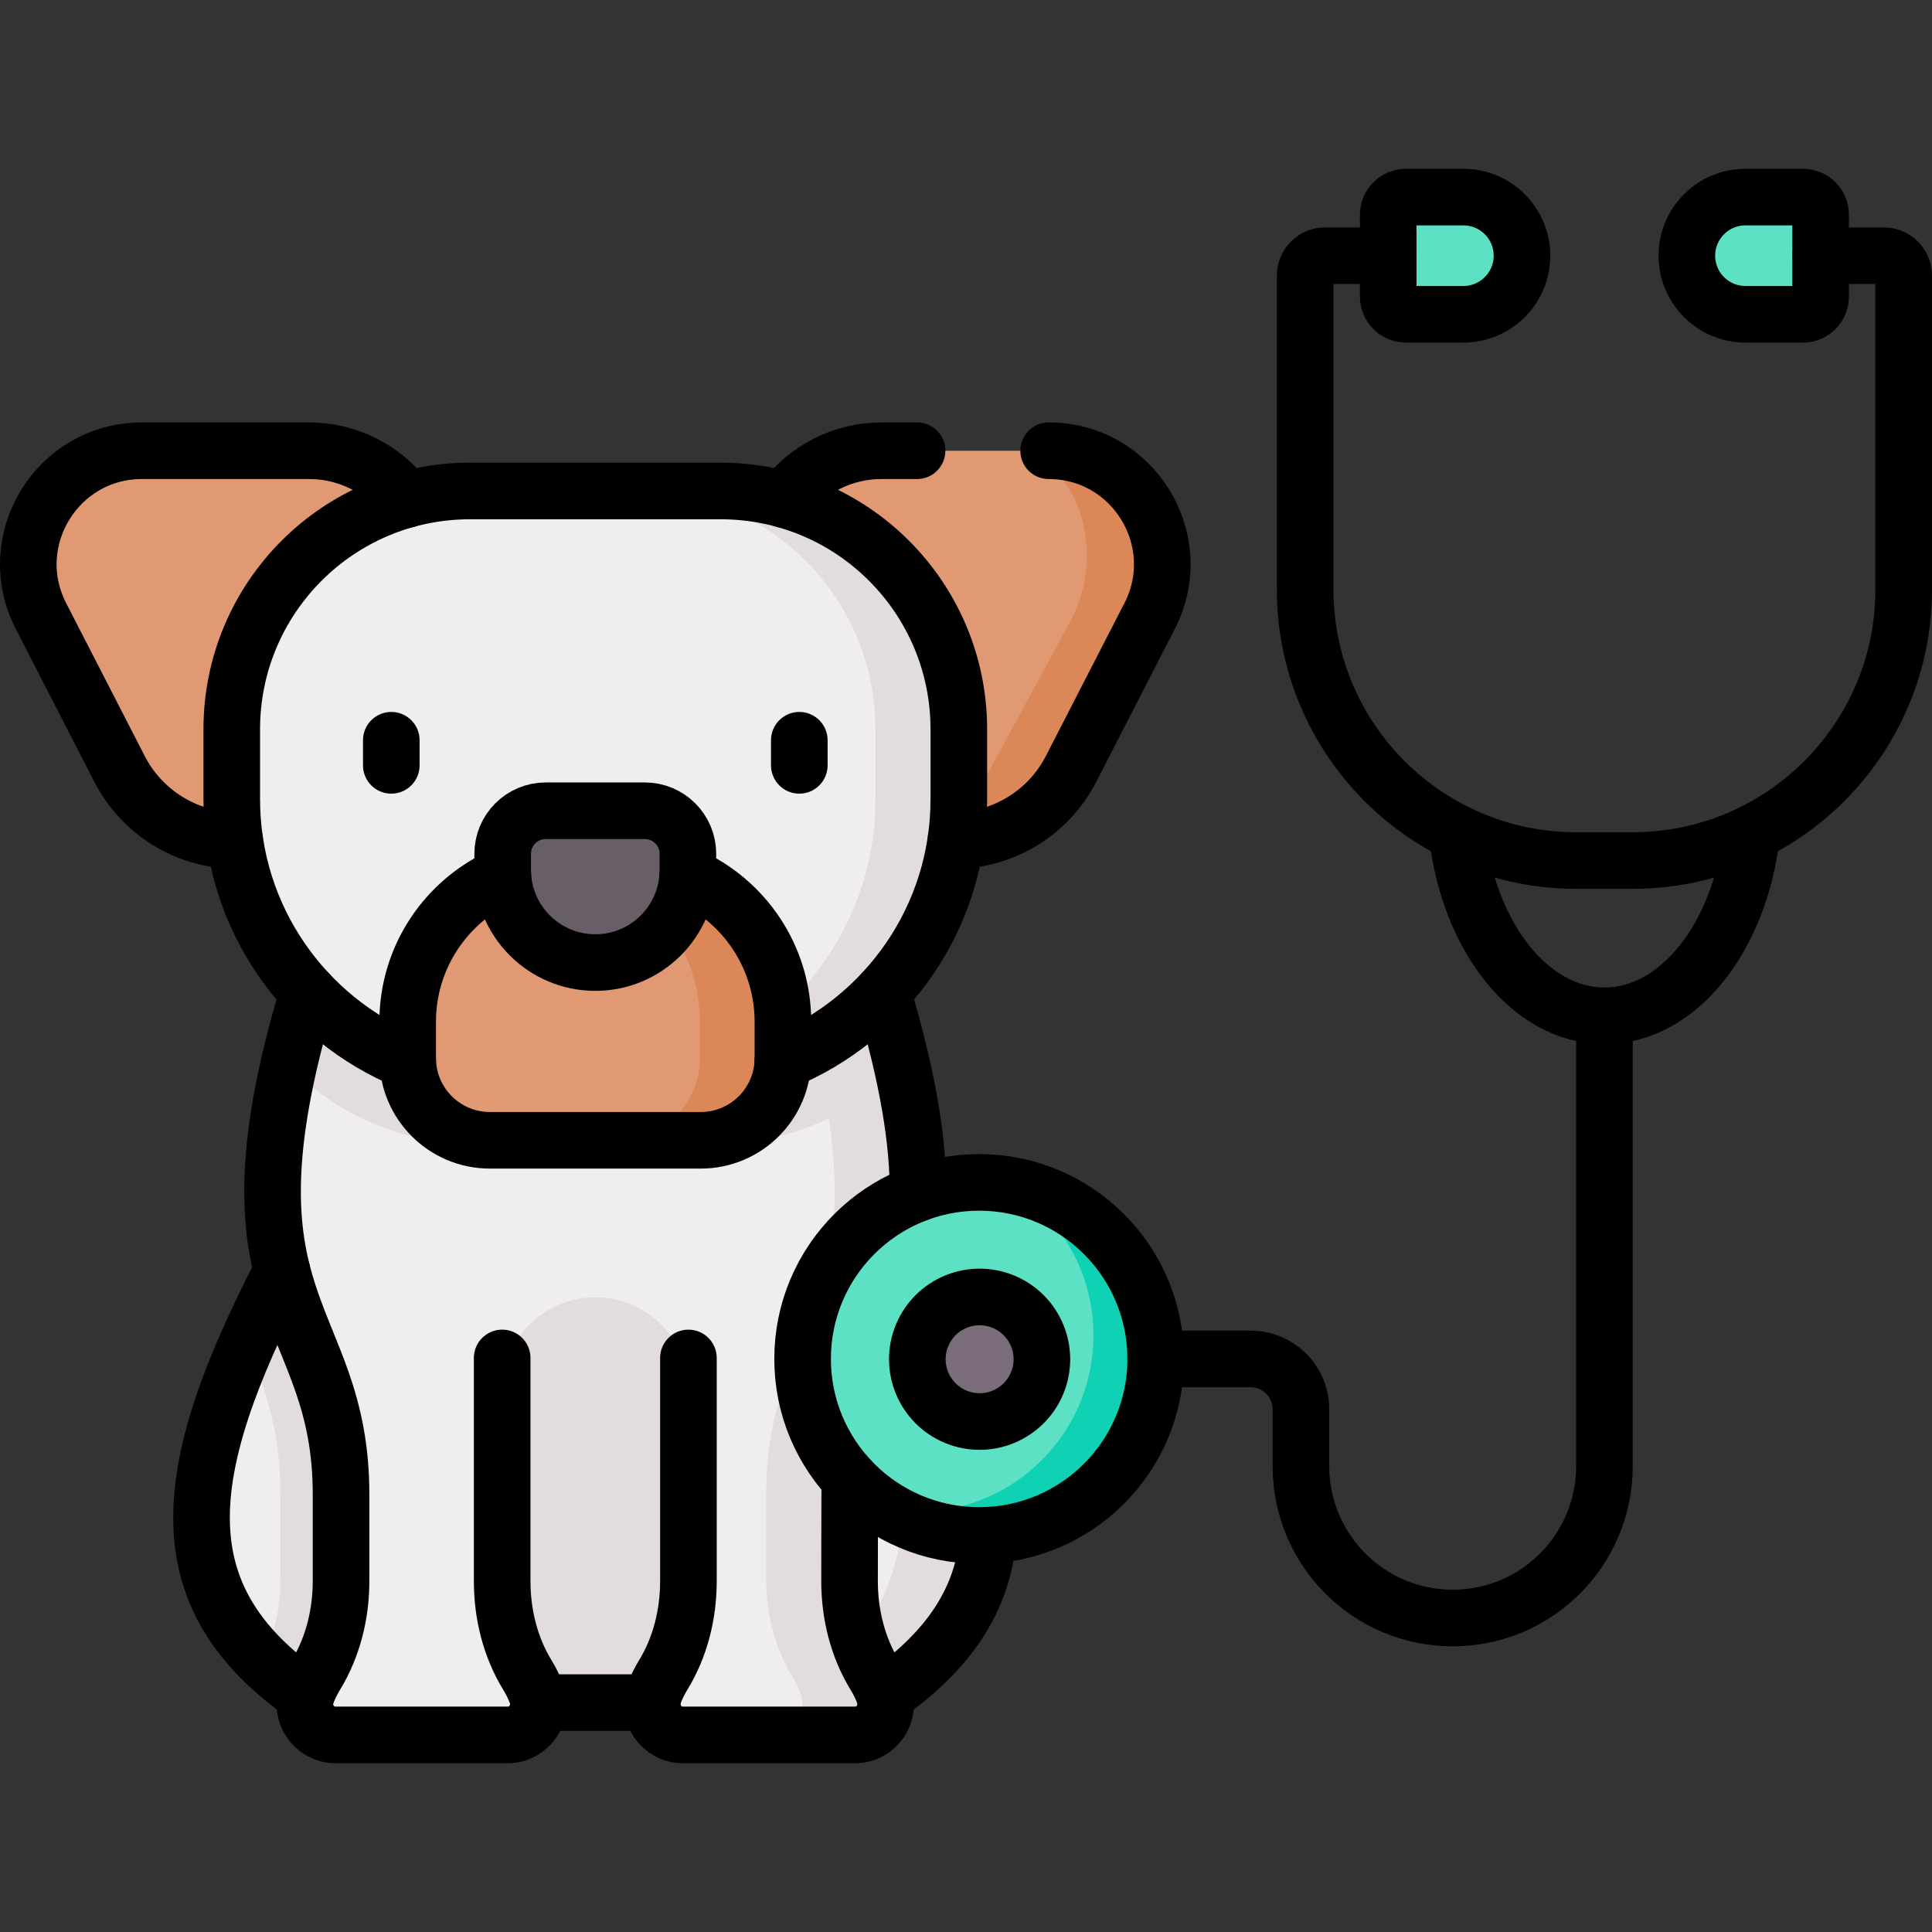 <?xml version="1.0" encoding="UTF-8"?> <svg xmlns="http://www.w3.org/2000/svg" xmlns:xlink="http://www.w3.org/1999/xlink" version="1.1" id="Capa_1" x="0px" y="0px" viewBox="0 0 512 512" style="enable-background:new 0 0 512 512;" xml:space="preserve" width="512" height="512"><rect x="0" y="0" width="512" height="512" fill="#333333" stroke="none"/> <g> <path style="fill:#E19974;" d="M277.897,119.448h-44.306c-10.247,0-19.877,4.895-25.916,13.174l-4.934,6.764l24.118,83.37h25.912&#10;&#9;&#9;c13.089,0,25.08-7.319,31.063-18.961l20.82-40.513C314.942,143.261,300.406,119.448,277.897,119.448z"></path> <path style="fill:#DC8758;" d="M277.897,119.448h-7.005c15.347,4.527,22.34,27.486,12.719,45.241l-20.82,38.426&#10;&#9;&#9;c-5.983,11.042-16.183,17.26-26.424,16.107l-10.885-1.225l1.376,4.758h25.912c13.089,0,25.08-7.319,31.063-18.961l20.82-40.513&#10;&#9;&#9;C314.942,143.261,300.406,119.448,277.897,119.448z"></path> <path style="fill:#E19974;" d="M37.623,119.448h44.306c10.247,0,19.877,4.895,25.916,13.174l4.934,6.764l-24.118,83.37H62.75&#10;&#9;&#9;c-13.089,0-25.08-7.319-31.063-18.961l-20.82-40.513C0.578,143.261,15.114,119.448,37.623,119.448z"></path> <path style="fill:#EFEDEF;" d="M210.479,283.71H105.041C51.636,372.339,31.791,416.966,83.752,451.2h148.016&#10;&#9;&#9;C283.728,416.966,263.884,372.339,210.479,283.71z"></path> <path style="fill:#E2DCE1;" d="M210.479,283.71h-14.393c48.511,88.629,60.537,133.256,13.338,167.49h22.344&#10;&#9;&#9;C283.728,416.966,263.884,372.339,210.479,283.71z"></path> <path style="fill:#E2DCE1;" d="M113.753,313.347H87.577c-9.018,15.796-16.504,29.981-22.146,42.824&#10;&#9;&#9;c4.473,11.038,8.882,22.23,8.882,39.838v22.279c0,7.492-1.494,14.945-4.632,21.702c3.926,3.878,8.594,7.603,14.07,11.21h30.001&#10;&#9;&#9;V313.347z"></path> <rect x="113.753" y="329.636" style="fill:#E2DCE1;" width="91.808" height="121.563"></rect> <path style="fill:#EFEDEF;" d="M231.991,444.203c-4.665-7.798-6.856-16.829-6.856-25.915v-22.279&#10;&#9;&#9;c0-51.755,38.096-48.084,3.926-147.992H86.459c-34.17,99.908,3.926,96.237,3.926,147.992v22.279c0,9.087-2.191,18.118-6.856,25.915&#10;&#9;&#9;c-0.829,1.385-1.55,2.842-2.152,4.359c-2.13,5.37,1.78,11.205,7.557,11.205h45.6c5.777,0,9.687-5.835,7.557-11.205&#10;&#9;&#9;c-0.602-1.516-1.322-2.971-2.15-4.355c-4.667-7.803-6.858-16.84-6.858-25.932v-49.794c0-13.629,11.048-24.677,24.677-24.677&#10;&#9;&#9;c13.629,0,24.677,11.048,24.677,24.677v49.794c0,9.092-2.191,18.129-6.858,25.932c-0.828,1.384-1.548,2.839-2.15,4.355&#10;&#9;&#9;c-2.131,5.37,1.78,11.205,7.557,11.205h45.6c5.777,0,9.687-5.835,7.557-11.205C233.541,447.045,232.819,445.589,231.991,444.203z"></path> <path style="fill:#E2DCE1;" d="M231.991,444.203c-4.665-7.798-6.856-16.829-6.856-25.915v-22.279&#10;&#9;&#9;c0-51.755,38.096-48.084,3.926-147.992h-22.098c34.17,99.908-3.926,96.237-3.926,147.992v22.279c0,9.087,2.191,18.118,6.856,25.916&#10;&#9;&#9;c0.829,1.385,1.55,2.842,2.152,4.359c2.13,5.37-1.78,11.205-7.557,11.205h22.098c5.777,0,9.687-5.835,7.557-11.205&#10;&#9;&#9;C233.541,447.045,232.819,445.589,231.991,444.203z"></path> <path style="fill:#E2DCE1;" d="M229.061,248.016H86.459c-4.483,13.109-7.713,24.42-9.957,34.321&#10;&#9;&#9;c12.355,12.789,29.671,20.753,48.857,20.753h64.802c19.186,0,36.502-7.965,48.857-20.753&#10;&#9;&#9;C236.773,272.436,233.544,261.125,229.061,248.016z"></path> <path style="fill:#EFEDEF;" d="M61.416,193.269v18.521c0,41.416,33.574,74.99,74.99,74.99h42.709&#10;&#9;&#9;c41.416,0,74.99-33.574,74.99-74.99v-18.521c0-34.882-28.277-63.159-63.159-63.159h-66.371&#10;&#9;&#9;C89.693,130.111,61.416,158.388,61.416,193.269z"></path> <path style="fill:#E2DCE1;" d="M190.945,130.111h-22.098c34.881,0,63.159,28.277,63.159,63.159v18.521&#10;&#9;&#9;c0,41.416-33.574,74.99-74.99,74.99h22.098c41.416,0,74.99-33.574,74.99-74.99v-18.521&#10;&#9;&#9;C254.104,158.388,225.827,130.111,190.945,130.111z"></path> <path style="fill:#E19974;" d="M108.041,270.783v9.623c0,12.03,9.752,21.781,21.782,21.781h55.874&#10;&#9;&#9;c12.03,0,21.782-9.752,21.782-21.782v-9.623c0-23.381-18.954-42.335-42.335-42.335h-14.768&#10;&#9;&#9;C126.995,228.448,108.041,247.402,108.041,270.783z"></path> <path style="fill:#DC8758;" d="M165.144,228.448h-14.768c-1.219,0-2.423,0.063-3.616,0.164&#10;&#9;&#9;c21.687,1.836,38.719,20.008,38.719,42.17v9.623c0,12.03-9.752,21.782-21.782,21.782h21.999c12.029,0,21.782-9.752,21.782-21.782&#10;&#9;&#9;v-9.623C207.478,247.402,188.524,228.448,165.144,228.448z"></path> <path style="fill:#685E68;" d="M133.219,230.55v-4.279c0-6.302,5.109-11.411,11.411-11.411h26.26&#10;&#9;&#9;c6.302,0,11.411,5.109,11.411,11.411v4.279c0,13.554-10.987,24.541-24.541,24.541S133.219,244.104,133.219,230.55z"></path> <g> <path style="fill:#5DE1C4;" d="M367.894,56.919v21.685c0,2.588,2.098,4.687,4.687,4.687h15.228&#10;&#9;&#9;&#9;c8.577,0,15.529-6.953,15.529-15.529s-6.953-15.529-15.529-15.529h-15.228C369.993,52.232,367.894,54.331,367.894,56.919z"></path> <path style="fill:#5DE1C4;" d="M482.482,56.919v21.685c0,2.588-2.098,4.687-4.687,4.687h-15.228&#10;&#9;&#9;&#9;c-8.577,0-15.529-6.953-15.529-15.529s6.953-15.529,15.529-15.529h15.228C480.384,52.232,482.482,54.331,482.482,56.919z"></path> </g> <ellipse transform="matrix(0.423 -0.906 0.906 0.423 -176.57 443.103)" style="fill:#5DE1C4;" cx="259.483" cy="360.132" rx="46.786" ry="46.786"></ellipse> <path style="fill:#0ED2B3;" d="M267.502,314.045c13.359,8.238,22.267,23,22.267,39.847c0,25.839-20.947,46.786-46.786,46.786&#10;&#9;&#9;c-2.736,0-5.412-0.248-8.019-0.699c7.13,4.397,15.526,6.939,24.519,6.939c25.839,0,46.786-20.947,46.786-46.786&#10;&#9;&#9;C306.269,337.029,289.518,317.85,267.502,314.045z"></path> <ellipse transform="matrix(0.383 -0.924 0.924 0.383 -172.536 462.046)" style="fill:#7A6D79;" cx="259.483" cy="360.132" rx="16.5" ry="16.5"></ellipse> <g> <path style="fill:none;stroke:#000000;stroke-width:15;stroke-linecap:round;stroke-linejoin:round;stroke-miterlimit:10;" d="&#10;&#9;&#9;&#9;M277.899,119.449c22.51,0,37.04,23.81,26.75,43.83l-20.82,40.51c-5.9,11.48-17.64,18.76-30.52,18.95"></path> <path style="fill:none;stroke:#000000;stroke-width:15;stroke-linecap:round;stroke-linejoin:round;stroke-miterlimit:10;" d="&#10;&#9;&#9;&#9;M207.839,132.399c6.04-8.15,15.59-12.95,25.75-12.95h9.44"></path> <path style="fill:none;stroke:#000000;stroke-width:15;stroke-linecap:round;stroke-linejoin:round;stroke-miterlimit:10;" d="&#10;&#9;&#9;&#9;M107.678,132.399c-6.04-8.15-15.59-12.95-25.75-12.95h-44.31c-22.51,0-37.04,23.81-26.75,43.83l20.82,40.51&#10;&#9;&#9;&#9;c5.9,11.48,17.64,18.76,30.52,18.95"></path> <line style="fill:none;stroke:#000000;stroke-width:15;stroke-linecap:round;stroke-linejoin:round;stroke-miterlimit:10;" x1="172.859" y1="451.2" x2="142.659" y2="451.2"></line> <path style="fill:none;stroke:#000000;stroke-width:15;stroke-linecap:round;stroke-linejoin:round;stroke-miterlimit:10;" d="&#10;&#9;&#9;&#9;M81.098,449.39c-37.57-26.27-34.11-58.89-6.37-112.55"></path> <path style="fill:none;stroke:#000000;stroke-width:15;stroke-linecap:round;stroke-linejoin:round;stroke-miterlimit:10;" d="&#10;&#9;&#9;&#9;M261.919,406.86c-1.33,16.57-9.93,30.24-27.5,42.53"></path> <path style="fill:none;stroke:#000000;stroke-width:15;stroke-linecap:round;stroke-linejoin:round;stroke-miterlimit:10;" d="&#10;&#9;&#9;&#9;M133.079,359.87v59.1c0,8.77,2.13,17.5,6.71,24.98c0.89,1.46,1.66,3,2.3,4.61c2.13,5.37-1.78,11.21-7.56,11.21h-45.6&#10;&#9;&#9;&#9;c-5.77,0-9.68-5.84-7.55-11.21c0.64-1.61,1.41-3.15,2.3-4.61c4.57-7.48,6.7-16.21,6.7-24.98v-22.96&#10;&#9;&#9;&#9;c0-49.03-34.17-48.32-8.74-133.01"></path> <path style="fill:none;stroke:#000000;stroke-width:15;stroke-linecap:round;stroke-linejoin:round;stroke-miterlimit:10;" d="&#10;&#9;&#9;&#9;M182.439,359.87v59.1c0,8.77-2.13,17.5-6.71,24.98c-0.89,1.46-1.66,3-2.3,4.61c-2.13,5.37,1.78,11.21,7.56,11.21h45.6&#10;&#9;&#9;&#9;c5.77,0,9.68-5.84,7.55-11.21c-0.64-1.61-1.41-3.15-2.3-4.61c-4.58-7.48-6.7-16.21-6.7-24.98c0,0,0.03-25.68,0.08-26.98"></path> <path style="fill:none;stroke:#000000;stroke-width:15;stroke-linecap:round;stroke-linejoin:round;stroke-miterlimit:10;" d="&#10;&#9;&#9;&#9;M233.879,262.999c6.98,23.25,9.47,40.06,9.41,53.23"></path> <path style="fill:none;stroke:#000000;stroke-width:15;stroke-linecap:round;stroke-linejoin:round;stroke-miterlimit:10;" d="&#10;&#9;&#9;&#9;M207.459,281.23c27.36-11.18,46.64-38.06,46.64-69.44v-18.52c0-34.88-28.27-63.16-63.15-63.16h-66.38&#10;&#9;&#9;&#9;c-34.88,0-63.15,28.28-63.15,63.16v18.52c0,31.38,19.28,58.26,46.64,69.44"></path> <path style="fill:none;stroke:#000000;stroke-width:15;stroke-linecap:round;stroke-linejoin:round;stroke-miterlimit:10;" d="&#10;&#9;&#9;&#9;M182.249,232.049c14.86,6.57,25.23,21.44,25.23,38.73v9.62c0,12.03-9.75,21.79-21.78,21.79h-55.88&#10;&#9;&#9;&#9;c-12.03,0-21.78-9.76-21.78-21.79v-9.62c0-17.29,10.37-32.16,25.23-38.73"></path> <path style="fill:none;stroke:#000000;stroke-width:15;stroke-linecap:round;stroke-linejoin:round;stroke-miterlimit:10;" d="&#10;&#9;&#9;&#9;M133.217,230.548v-4.279c0-6.302,5.109-11.411,11.411-11.411h26.26c6.302,0,11.411,5.109,11.411,11.411v4.279&#10;&#9;&#9;&#9;c0,13.554-10.987,24.541-24.541,24.541C144.205,255.09,133.217,244.102,133.217,230.548z"></path> <g> <line style="fill:none;stroke:#000000;stroke-width:15;stroke-linecap:round;stroke-linejoin:round;stroke-miterlimit:10;" x1="211.822" y1="196.172" x2="211.822" y2="202.826"></line> <line style="fill:none;stroke:#000000;stroke-width:15;stroke-linecap:round;stroke-linejoin:round;stroke-miterlimit:10;" x1="103.695" y1="196.172" x2="103.695" y2="202.826"></line> </g> <path style="fill:none;stroke:#000000;stroke-width:15;stroke-linecap:round;stroke-linejoin:round;stroke-miterlimit:10;" d="&#10;&#9;&#9;&#9;M482.48,67.76h16.73c2.92,0,5.29,2.37,5.29,5.29v83.15c0,39.68-32.17,71.85-71.85,71.85h-14.93c-39.68,0-71.84-32.17-71.84-71.85&#10;&#9;&#9;&#9;V73.05c0-2.92,2.36-5.29,5.29-5.29h16.72"></path> <g> <path style="fill:none;stroke:#000000;stroke-width:15;stroke-linecap:round;stroke-linejoin:round;stroke-miterlimit:10;" d="&#10;&#9;&#9;&#9;&#9;M367.894,56.916v21.686c0,2.588,2.098,4.687,4.687,4.687h15.228c8.577,0,15.529-6.953,15.529-15.529s-6.953-15.529-15.529-15.529&#10;&#9;&#9;&#9;&#9;h-15.228C369.992,52.23,367.894,54.328,367.894,56.916z"></path> <path style="fill:none;stroke:#000000;stroke-width:15;stroke-linecap:round;stroke-linejoin:round;stroke-miterlimit:10;" d="&#10;&#9;&#9;&#9;&#9;M482.482,56.916v21.686c0,2.588-2.098,4.687-4.687,4.687h-15.228c-8.577,0-15.529-6.953-15.529-15.529&#10;&#9;&#9;&#9;&#9;s6.953-15.529,15.529-15.529h15.228C480.384,52.23,482.482,54.328,482.482,56.916z"></path> </g> <path style="fill:none;stroke:#000000;stroke-width:15;stroke-linecap:round;stroke-linejoin:round;stroke-miterlimit:10;" d="&#10;&#9;&#9;&#9;M425.19,269.199v119.37c0,11.11-4.5,21.16-11.78,28.44s-17.33,11.78-28.44,11.78c-22.21,0-40.21-18.01-40.21-40.22v-15.12&#10;&#9;&#9;&#9;c0-7.35-5.97-13.32-13.33-13.32h-25.161"></path> <path style="fill:none;stroke:#000000;stroke-width:15;stroke-linecap:round;stroke-linejoin:round;stroke-miterlimit:10;" d="&#10;&#9;&#9;&#9;M259.482,313.345c-25.839,0-46.786,20.947-46.786,46.786c0,25.839,20.947,46.786,46.786,46.786&#10;&#9;&#9;&#9;c25.839,0,46.787-20.948,46.787-46.787C306.269,334.291,285.321,313.345,259.482,313.345z"></path> <ellipse transform="matrix(0.383 -0.924 0.924 0.383 -172.535 462.044)" style="fill:none;stroke:#000000;stroke-width:15;stroke-linecap:round;stroke-linejoin:round;stroke-miterlimit:10;" cx="259.482" cy="360.131" rx="16.5" ry="16.5"></ellipse> <path style="fill:none;stroke:#000000;stroke-width:15;stroke-linecap:round;stroke-linejoin:round;stroke-miterlimit:10;" d="&#10;&#9;&#9;&#9;M386.13,220.739c3.02,27.47,19.36,48.46,39.06,48.46s36.04-20.99,39.06-48.46"></path> </g> </g> </svg> 